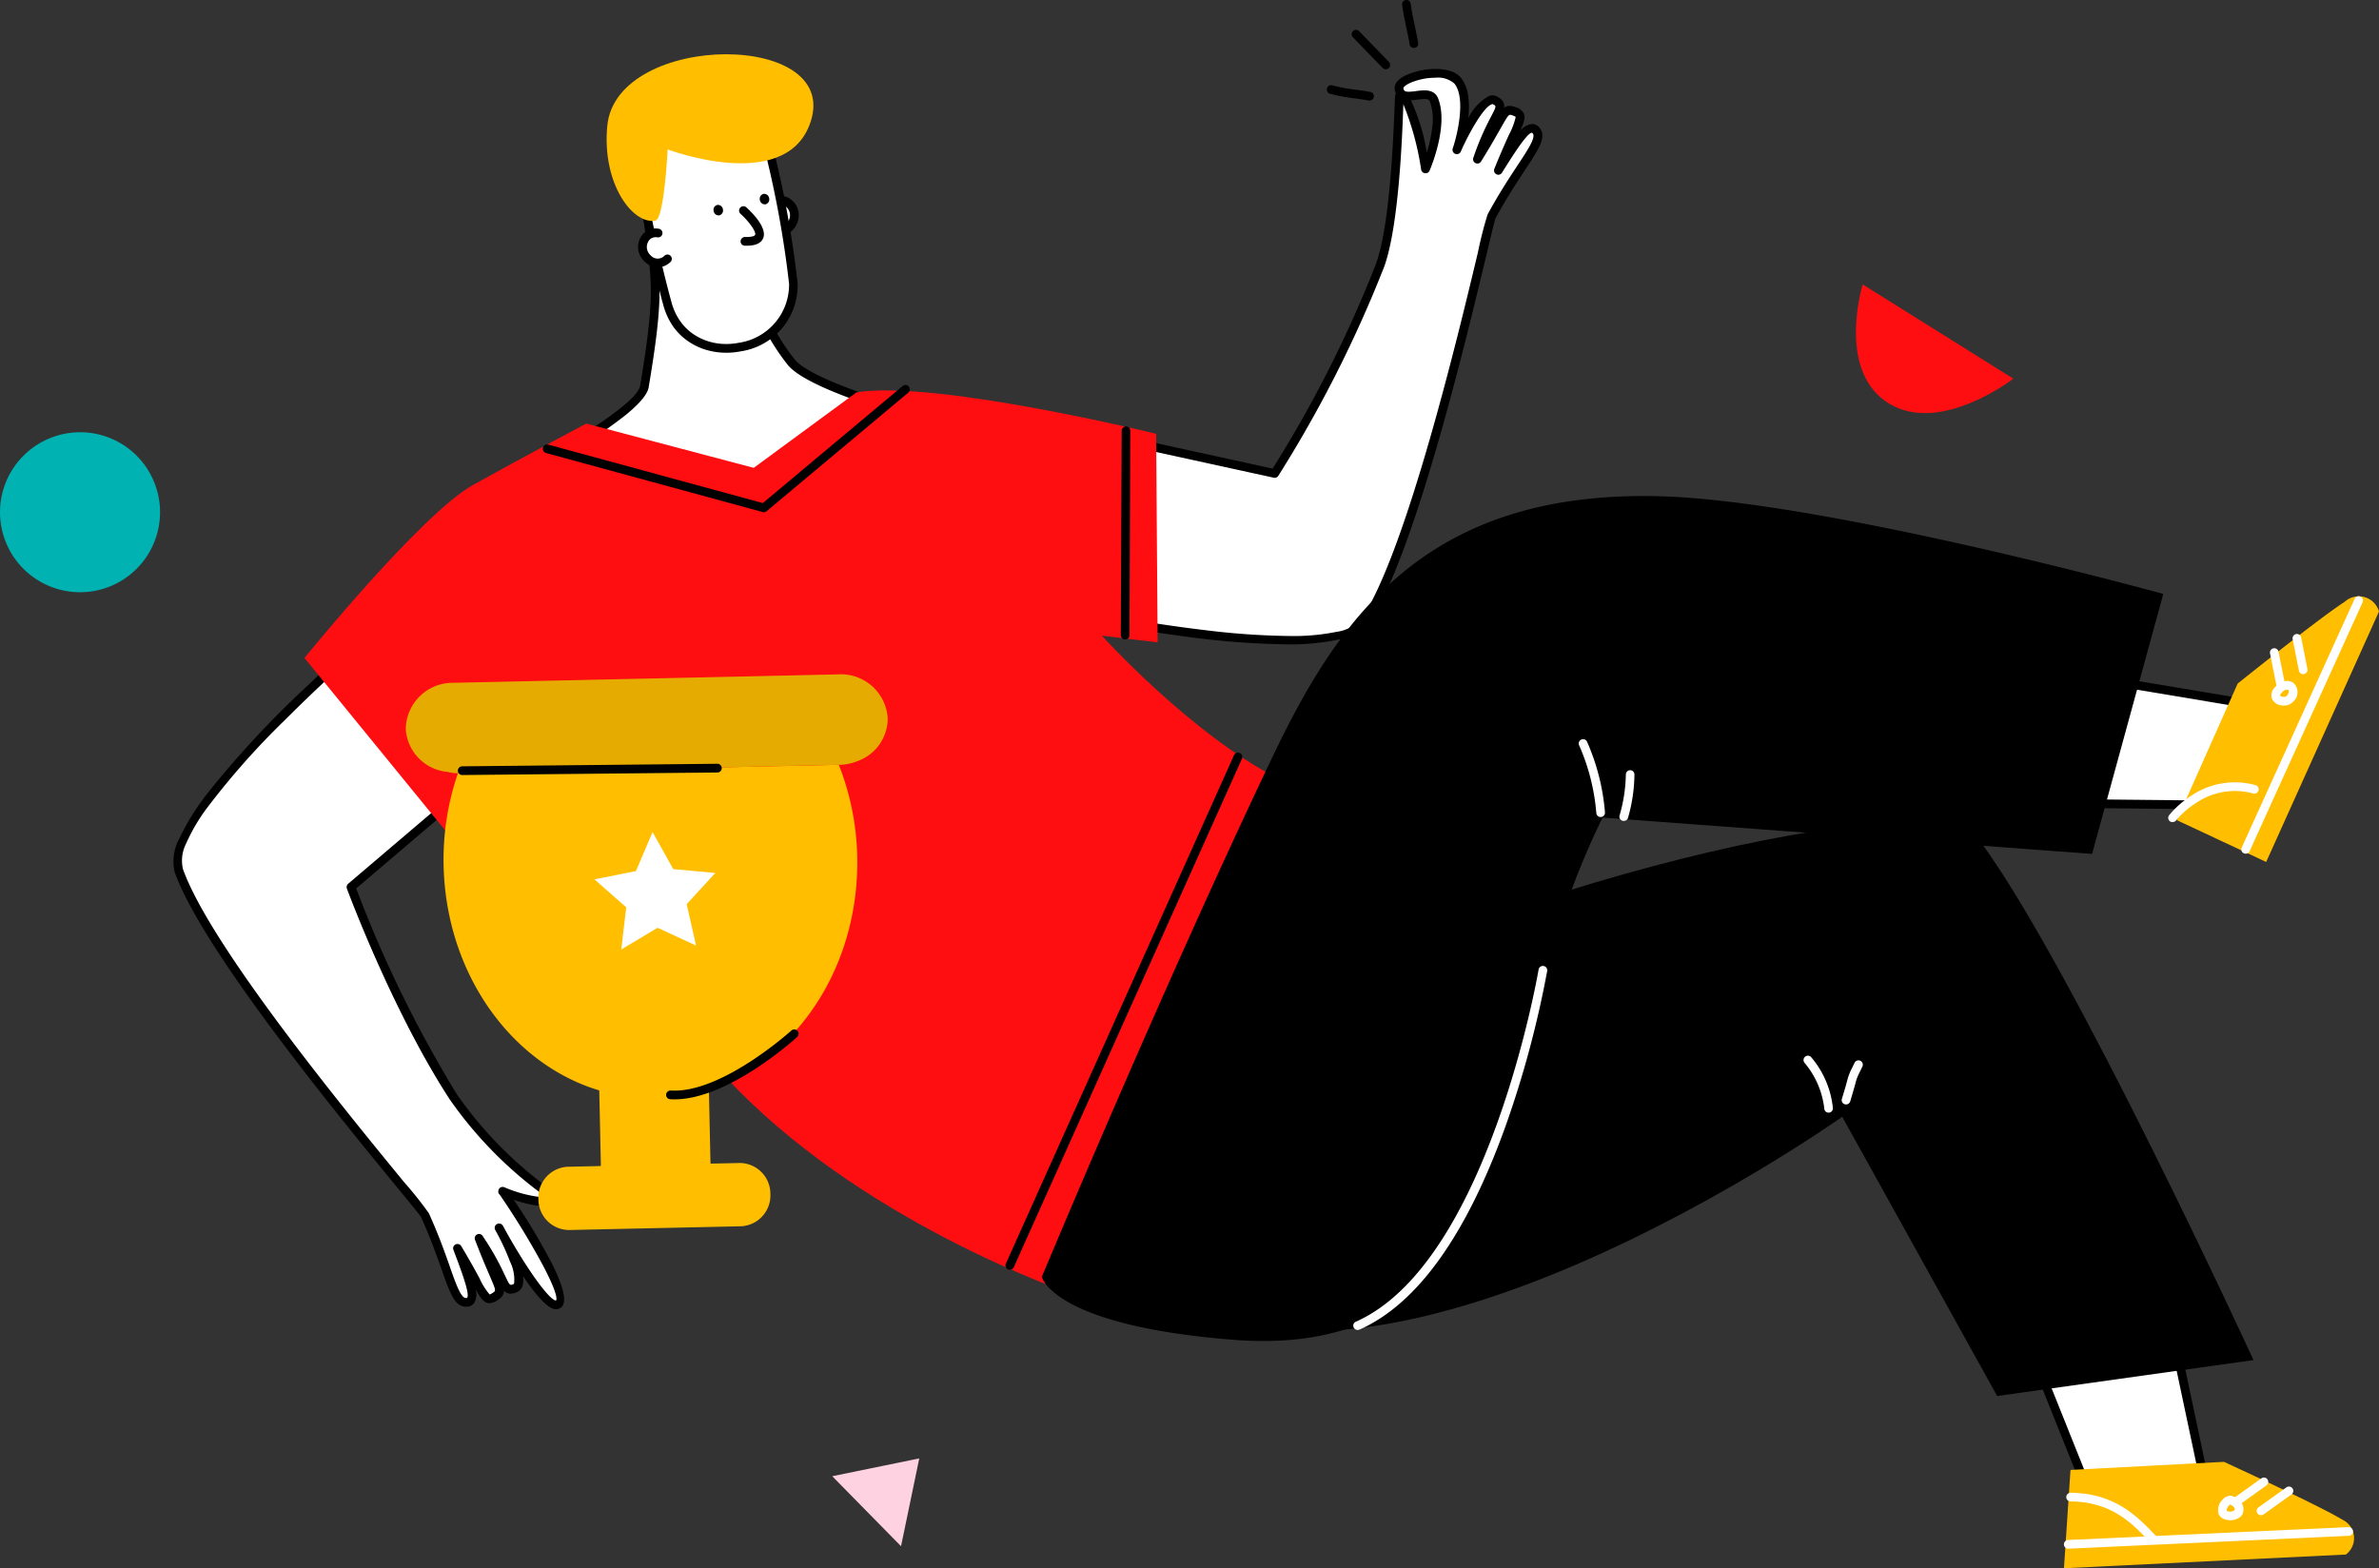 <svg id="Winner" xmlns="http://www.w3.org/2000/svg" xmlns:xlink="http://www.w3.org/1999/xlink" width="166.311" height="109.65" viewBox="0 0 166.311 109.65">
  <rect x="0" y="0" width="166.311" height="109.65" fill="#333333" stroke="none"/>
  <defs>
    <clipPath id="clip-path">
      <path id="Shape" d="M0,0H20.311V7.44H0Z" fill="none"/>
    </clipPath>
  </defs>
  <g id="Сharacter" transform="translate(12.113 0)">
    <g id="Group" transform="translate(0 3.793)">
      <path id="Shape-2" data-name="Shape" d="M21.351,11.9a17.506,17.506,0,0,1-2.511-4.533C17.386,4.055,15.72.556,15.72.556L11.146,0c.607,6.154,1.291,5.79-.031,13.642C10.757,15.773,0,21.132,0,21.132s1.865,4.159,1.94,4.773c1.7,13.779,26.025,13.644,26.025,13.644l3.089-23.686s-8.277-2.126-9.7-3.962" transform="translate(21.819 9.591)" fill="#fff"/>
      <path id="Shape-3" data-name="Shape" d="M28.271,40.157H28.26c-.069,0-1.715,0-4.14-.237-1.363-.131-2.714-.311-4.017-.533a45.9,45.9,0,0,1-4.6-1.021,25.4,25.4,0,0,1-8.819-4.136A13.259,13.259,0,0,1,3.535,30.8a11.085,11.085,0,0,1-1.024-2.126,11.44,11.44,0,0,1-.569-2.426A48.748,48.748,0,0,0,.027,21.56a.3.3,0,0,1,.142-.4C4.274,19.118,10.877,15.336,11.12,13.9c1-5.96.839-7.171.443-10.1l0-.028c-.126-.936-.269-2-.411-3.436a.3.3,0,0,1,.09-.247A.3.3,0,0,1,11.448,0l.039,0,4.575.556A.305.305,0,0,1,16.3.73c.015.032,1.673,3.517,3.124,6.822l.238.549A15.513,15.513,0,0,0,21.9,12.02c1.115,1.437,7.263,3.269,9.538,3.854a.3.3,0,0,1,.226.333L28.571,39.893A.305.305,0,0,1,28.271,40.157ZM11.791.652c.131,1.263.261,2.22.375,3.065.4,2.991.572,4.229-.446,10.28-.081.483-.621,1.134-1.6,1.934a31.255,31.255,0,0,1-3.325,2.282c-2.45,1.5-5.076,2.852-6.092,3.364a43.6,43.6,0,0,1,1.846,4.6,10.6,10.6,0,0,0,1.432,4.187,12.444,12.444,0,0,0,2.831,3.207,23.4,23.4,0,0,0,8.06,4,47.252,47.252,0,0,0,8.263,1.646c2.384.272,4.2.327,4.87.338l3.019-23.154c-1.368-.363-8.259-2.266-9.606-4A16,16,0,0,1,19.1,8.341L18.866,7.8c-1.3-2.963-2.765-6.062-3.045-6.654Z" transform="translate(21.514 9.287)"/>
      <path id="Shape-4" data-name="Shape" d="M.141,2.079C1.479,2.519,2,.509.841.058A.927.927,0,0,0,0,.163" transform="translate(41.932 10.209)" fill="#fff"/>
      <path id="Shape-5" data-name="Shape" d="M.81,2.749a1.47,1.47,0,0,1-.46-.078.3.3,0,1,1,.19-.577.656.656,0,0,0,.883-.428A.777.777,0,0,0,1.034.645.627.627,0,0,0,.473.719a.3.3,0,1,1-.338-.5A1.221,1.221,0,0,1,1.256.079a1.373,1.373,0,0,1,.739,1.793A1.271,1.271,0,0,1,.81,2.749" transform="translate(41.628 9.904)"/>
      <path id="Shape-6" data-name="Shape" d="M8.251,1.853A72.26,72.26,0,0,1,11.1,15.3a4.378,4.378,0,0,1-3.763,4.434,4.22,4.22,0,0,1-5.048-3.045C1.417,13.531-.045,6.5,0,5.2A6.475,6.475,0,0,1,2.215.962C4.082-.761,7.707.01,8.251,1.853" transform="translate(32.254 0.74)" fill="#fff"/>
      <path id="Shape-7" data-name="Shape" d="M6.711,20.435a4.963,4.963,0,0,1-1.369-.19,4.428,4.428,0,0,1-1.279-.6A4.181,4.181,0,0,1,3,18.607,4.864,4.864,0,0,1,2.3,17.076C1.458,14.026-.048,6.882,0,5.492A6.809,6.809,0,0,1,2.312,1.043,3.786,3.786,0,0,1,3.622.268,4.732,4.732,0,0,1,5.214,0,5.09,5.09,0,0,1,6.567.183,3.088,3.088,0,0,1,8.846,2.072,72.293,72.293,0,0,1,11.7,15.6,4.667,4.667,0,0,1,7.7,20.34,5.118,5.118,0,0,1,6.711,20.435ZM5.207.606A4.1,4.1,0,0,0,3.841.833a3.2,3.2,0,0,0-1.116.657A6.19,6.19,0,0,0,.609,5.513a84.3,84.3,0,0,0,2.273,11.4A4.206,4.206,0,0,0,3.5,18.242a3.626,3.626,0,0,0,.92.9,4.065,4.065,0,0,0,2.3.681,4.457,4.457,0,0,0,.859-.083A4.112,4.112,0,0,0,11.1,15.62,71.693,71.693,0,0,0,8.263,2.243,2.5,2.5,0,0,0,6.405.769,4.508,4.508,0,0,0,5.207.606Z" transform="translate(31.95 0.435)"/>
      <path id="Shape-8" data-name="Shape" d="M.549,2.76c-.059,0-.109,0-.148,0a.3.3,0,0,1-.294-.313A.31.31,0,0,1,.419,2.15c.5.016.679-.084.7-.145C1.216,1.773.66,1.034.1.529A.3.3,0,1,1,.508.078C.86.4,1.986,1.488,1.686,2.232c-.192.475-.8.528-1.138.528" transform="translate(39.554 10.626)"/>
      <path id="Shape-9" data-name="Shape" d="M.655.307a.353.353,0,0,0-.4-.3A.353.353,0,0,0,.008.434a.353.353,0,0,0,.4.3A.353.353,0,0,0,.655.307" transform="translate(37.769 10.53)"/>
      <path id="Shape-10" data-name="Shape" d="M.656.307a.353.353,0,0,0-.4-.3A.353.353,0,0,0,.008.434a.354.354,0,0,0,.4.3A.353.353,0,0,0,.656.307" transform="translate(41 9.757)"/>
      <path id="Shape-11" data-name="Shape" d="M1.751,1.819C.711,2.768-.583,1.145.286.262A.924.924,0,0,1,1.1.014" transform="translate(32.797 12.487)" fill="#fff"/>
      <path id="Shape-12" data-name="Shape" d="M1.386,2.713a1.345,1.345,0,0,1-.951-.422A1.372,1.372,0,0,1,.375.353,1.218,1.218,0,0,1,1.454.019a.3.3,0,1,1-.1.6A.62.62,0,0,0,.809.779.777.777,0,0,0,.872,1.869a.655.655,0,0,0,.98.03.3.3,0,1,1,.41.449,1.289,1.289,0,0,1-.877.365" transform="translate(32.491 12.183)"/>
      <path id="Shape-13" data-name="Shape" d="M1.108.893,1.085.726" transform="translate(40.379 12.146)" fill="#6295e6"/>
      <path id="Shape-14" data-name="Shape" d="M14.168,4.987c-1.865,4.721-9.9,1.665-9.9,1.665s-.237,4.862-.859,4.979c-1.572.3-3.747-2.572-3.362-6.623C.679-1.647,16.8-1.684,14.168,4.987" transform="translate(30.293 0)" fill="#ffbe00"/>
      <path id="Shape-15" data-name="Shape" d="M0,35.579,8.207,24.506l15.848,3.47a85.906,85.906,0,0,0,7.375-14.569c1.216-3.385,1.3-11.771,1.344-11.791.86-.409,1.824,5.066,1.824,5.066s1.317-3.016.59-4.828c-.38-.944-2.245.387-2.441-.769C32.6.245,36-.564,36.862.529c1.1,1.393-.069,4.8-.069,4.8S38.53,1.359,39.473,1.9c.85.481-.124.812-1.235,4.078,2-3.2,1.811-3.588,2.542-3.324.878.317.371.517-1.084,4.133,1.23-1.953,2.172-3.521,2.679-2.716.48.757-1.207,2.34-3.159,5.94-.283.528-4.837,22.175-8.792,28.239C27.625,42.534,0,35.579,0,35.579" transform="translate(52.941 1.338)" fill="#fff"/>
      <path id="Shape-16" data-name="Shape" d="M25.208,40.227a57.917,57.917,0,0,1-7.484-.6c-2.388-.322-5.071-.773-7.975-1.34C4.732,37.3.676,36.293.23,36.181a.3.3,0,0,1-.17-.475L8.266,24.632a.3.3,0,0,1,.243-.123.307.307,0,0,1,.067.007l15.639,3.425a84.952,84.952,0,0,0,7.232-14.329c.667-1.855,1.1-5.588,1.3-11.1.019-.551.025-.717.088-.793a1.138,1.138,0,0,1-.083-.281c-.039-.225.019-.659.856-1.033a5.152,5.152,0,0,1,2-.409,3.3,3.3,0,0,1,1.035.148,1.579,1.579,0,0,1,.762.5,2.624,2.624,0,0,1,.489,1.282,6.256,6.256,0,0,1,0,1.514,3.519,3.519,0,0,1,1.45-1.553.79.79,0,0,1,.249-.042.676.676,0,0,1,.338.089c.374.212.517.454.464.785a.591.591,0,0,1,.386-.138,1.217,1.217,0,0,1,.409.086.9.9,0,0,1,.584.443c.12.282.022.6-.258,1.237a1.225,1.225,0,0,1,.844-.5.673.673,0,0,1,.581.357c.394.622-.131,1.418-1.084,2.864h0c-.576.873-1.293,1.959-2.064,3.382-.05.122-.287,1.111-.587,2.364l-.031.128,0,.008c-1.495,6.245-5,20.869-8.185,25.759a3.306,3.306,0,0,1-2.073,1.164A16.32,16.32,0,0,1,25.208,40.227ZM8.638,25.152h0L.819,35.7c3.611.894,8.045,1.832,11.862,2.508,2.472.438,4.751.781,6.773,1.021a52.007,52.007,0,0,0,5.942.415,15.138,15.138,0,0,0,3.291-.291,2.818,2.818,0,0,0,1.785-.969c3.136-4.81,6.746-19.9,8.1-25.577a26.34,26.34,0,0,1,.674-2.64c.777-1.432,1.5-2.531,2.083-3.414l.009-.014c.706-1.07,1.263-1.915,1.079-2.206a.206.206,0,0,0-.066-.075h-.012c-.333,0-1.373,1.654-1.932,2.543l-.156.248A.3.3,0,0,1,40,7.394a.306.306,0,0,1-.138-.033.3.3,0,0,1-.144-.384c.428-1.064.771-1.827,1.021-2.384a4.755,4.755,0,0,0,.471-1.244h0a1,1,0,0,0-.229-.106.464.464,0,0,0-.149-.039c-.141,0-.246.185-.687.965l0,0c-.3.527-.706,1.249-1.341,2.268a.3.3,0,0,1-.546-.259,18.81,18.81,0,0,1,1.222-2.835l0,0c.385-.743.385-.743.149-.876a.067.067,0,0,0-.038-.01.182.182,0,0,0-.056.011c-.578.192-1.609,2.041-2.157,3.293a.3.3,0,0,1-.566-.22c.309-.905.933-3.482.117-4.517A1.727,1.727,0,0,0,35.6.611a4.49,4.49,0,0,0-1.744.352c-.431.192-.508.358-.5.376.029.17.092.251.373.251a4.141,4.141,0,0,0,.51-.045,4.4,4.4,0,0,1,.58-.051,1.267,1.267,0,0,1,.562.109.809.809,0,0,1,.4.443c.764,1.907-.538,4.934-.593,5.062a.3.3,0,0,1-.252.181H34.9a.309.309,0,0,1-.3-.252,19.76,19.76,0,0,0-1.246-4.576c0,.021,0,.042,0,.063v.011c-.074,2.076-.3,8.392-1.334,11.279a86.861,86.861,0,0,1-7.406,14.63.3.3,0,0,1-.253.14.3.3,0,0,1-.068-.008L8.638,25.152ZM34.834,2.1h0a4.163,4.163,0,0,0-.521.047h0c-.131.017-.28.037-.431.045a13.746,13.746,0,0,1,1.111,3.648,9.554,9.554,0,0,0,.382-1.767,3.8,3.8,0,0,0-.164-1.8c-.05-.124-.155-.173-.376-.173Z" transform="translate(52.637 1.031)"/>
      <path id="Shape-17" data-name="Shape" d="M20.618,0l3.868,13.224L12.134,23.736A86.248,86.248,0,0,0,19.29,38.412c2.687,4.124,6.9,6.805,6.861,6.979-.193.932-3.415-.388-3.414-.388s4.888,7.162,3.889,7.892c-.891.653-4.14-5.33-4.14-5.33S24.6,51.347,23.6,51.776c-.9.384-.573-.594-2.5-3.453,1.344,3.531,1.765,3.613,1.112,4.033-.785.507-.636-.018-2.64-3.362.812,2.161,1.494,3.86.545,3.773-.892-.078-1.136-2.37-2.826-6.1C17.045,46.117,2.537,29.406.1,22.591-1.632,17.771,20.618,0,20.618,0" transform="translate(0.294 34.496)" fill="#fff"/>
      <path id="Shape-18" data-name="Shape" d="M26.764,53.552a.659.659,0,0,1-.148-.017c-.48-.107-1.209-.882-2.167-2.3a1.569,1.569,0,0,1-.036.686.707.707,0,0,1-.392.439,1.128,1.128,0,0,1-.439.106.617.617,0,0,1-.467-.211c.006.265-.122.457-.44.661a1.067,1.067,0,0,1-.562.215.6.6,0,0,1-.144-.018c-.3-.076-.489-.344-.83-.955a1.22,1.22,0,0,1-.114.972.643.643,0,0,1-.538.248c-.032,0-.066,0-.1-.005-.733-.064-1.051-.964-1.629-2.6-.348-.987-.782-2.214-1.446-3.681-.071-.12-.758-.958-1.629-2.019l-.009-.011C11.6,40.1,2.071,28.487.1,23a3.326,3.326,0,0,1,.337-2.381,16.592,16.592,0,0,1,2-3.194A68.563,68.563,0,0,1,9.4,9.943C14.625,4.961,20.114.553,20.723.066A.308.308,0,0,1,20.914,0,.3.3,0,0,1,21.2.218l3.868,13.224a.3.3,0,0,1-.095.316L12.788,24.133A85.313,85.313,0,0,0,19.839,38.55,27.885,27.885,0,0,0,26,44.909h0l.005,0c.693.546.782.617.736.841-.079.381-.4.574-.964.574a3.318,3.318,0,0,1-.434-.032,9.027,9.027,0,0,1-1.539-.386,43.135,43.135,0,0,1,2.713,4.547c.821,1.662,1.016,2.666.58,2.985A.561.561,0,0,1,26.764,53.552ZM22.78,47.565a.3.3,0,0,1,.266.156c.028.05.081.144.144.263,1.509,2.735,3.111,4.961,3.57,4.961h0c.131-.218-.22-1.144-.962-2.541a54.408,54.408,0,0,0-2.987-4.875.236.236,0,0,1-.086-.242.3.3,0,0,1,.223-.273.31.31,0,0,1,.2.013,9.1,9.1,0,0,0,2.644.7.974.974,0,0,0,.231-.023c-.09-.074-.2-.163-.322-.257h0l-.075-.059a28.39,28.39,0,0,1-6.3-6.506c-.917-1.408-1.864-3.054-2.814-4.893-.761-1.474-1.527-3.074-2.275-4.757-1.3-2.925-2.09-5.065-2.1-5.087a.305.305,0,0,1,.088-.336l12.2-10.385L20.748.825c-3.49,2.809-8.718,7.309-12.923,11.512a53.958,53.958,0,0,0-5.47,6.176A12.656,12.656,0,0,0,.9,20.992a2.6,2.6,0,0,0-.219,1.8c1.93,5.389,11.416,16.95,15.466,21.888a26.087,26.087,0,0,1,1.721,2.164c.675,1.49,1.113,2.732,1.466,3.729l0,.007c.426,1.206.763,2.159,1.107,2.189l.037,0a.154.154,0,0,0,.062-.008c.223-.231-.422-1.943-.849-3.077l-.106-.281a.3.3,0,0,1,.285-.41.3.3,0,0,1,.261.148c.588.982.991,1.719,1.285,2.258l0,.005a4.63,4.63,0,0,0,.7,1.119.844.844,0,0,0,.225-.119c.23-.148.23-.148-.234-1.224-.239-.555-.567-1.315-1-2.446a.3.3,0,0,1,.536-.278,18.7,18.7,0,0,1,1.523,2.694c.262.552.332.7.448.7a.459.459,0,0,0,.161-.05c.012,0,.036-.015.057-.077a2.848,2.848,0,0,0-.287-1.491,16.673,16.673,0,0,0-.907-1.982l-.129-.236h0a.3.3,0,0,1,.267-.449Z" transform="translate(0 34.192)"/>
      <path id="Shape-19" data-name="Shape" d="M17,28.451S22.146,40.147,29.434,48c9.181,9.893,23.281,14.93,25.645,15.68.48.151,4.879-13.432,6.419-17.214C64.1,40.078,73.5,33.177,78.511,29.237c-.645-1.054-5.5.388-10.421-2.088-6.067-3.056-12.349-10-12.349-10l3.9.466L59.536,3.034S44.077-.758,38.586.137L31.405,5.414,19.7,2.32s-3.87,2.047-7.882,4.27C8.181,8.6,0,18.707,0,18.707L11.118,32.332Z" transform="translate(9.174 23.504)" fill="#ff0e11"/>
      <path id="Shape-20" data-name="Shape" d="M0,2.329l3.713,9.277,8.271.767L9.364,0Z" transform="translate(130.518 89.78)" fill="#fff"/>
      <path id="Shape-21" data-name="Shape" d="M12.288,12.98H12.26l-8.271-.767a.3.3,0,0,1-.254-.189L.022,2.746A.3.3,0,0,1,.23,2.338L9.594.009A.315.315,0,0,1,9.668,0a.3.3,0,0,1,.3.241l2.62,12.373a.3.3,0,0,1-.3.367ZM9.436.674.715,2.843,4.23,11.624l7.675.712L9.436.674Z" transform="translate(130.214 89.476)"/>
      <path id="Shape-22" data-name="Shape" d="M61.532,1.381c-3.845-5.243-41.439,5.7-48.1,11.912C3.473,22.6-1.154,26.625.245,28.7c12.99,19.237,51.575-8.153,51.575-8.153L62.652,40.071l17.919-2.512S68.006,10.214,61.532,1.381" transform="translate(64.853 53.742)"/>
      <g id="Group-2" data-name="Group" transform="translate(132.174 98.417)">
        <path id="Shape-23" data-name="Shape" d="M0,0H20.311V7.44H0Z" transform="translate(0 0)" fill="none"/>
        <g id="Group-3" data-name="Group" transform="translate(0 0)" clip-path="url(#clip-path)">
          <path id="Shape-24" data-name="Shape" d="M.457.566,0,7.44l19.711-.96a1.433,1.433,0,0,0-.251-2.439C17.7,2.982,11.184,0,11.184,0Z" transform="translate(0 0)" fill="#ffbe00"/>
        </g>
      </g>
      <path id="Shape-25" data-name="Shape" d="M.3,1.508A.3.3,0,0,1,.29.9L19.882,0a.311.311,0,0,1,.318.29.3.3,0,0,1-.29.317l-19.592.9H.3" transform="translate(132.181 102.981)" fill="#fff"/>
      <path id="Shape-26" data-name="Shape" d="M.3,2a.3.3,0,0,1-.178-.55L2.07.057A.3.3,0,1,1,2.425.55L.482,1.943A.3.3,0,0,1,.3,2" transform="translate(145.655 100.145)" fill="#fff"/>
      <path id="Shape-27" data-name="Shape" d="M.3,2a.3.3,0,0,1-.178-.55L2.07.057A.3.3,0,1,1,2.425.55L.482,1.943A.3.3,0,0,1,.3,2" transform="translate(143.904 99.515)" fill="#fff"/>
      <path id="Shape-28" data-name="Shape" d="M6.056,3.535a.3.3,0,0,1-.22-.095C4.587,2.125,3.173.634.3.607A.3.3,0,0,1,.3,0h0c3.13.029,4.7,1.689,5.97,3.023a.3.3,0,0,1-.22.512" transform="translate(132.34 100.579)" fill="#fff"/>
      <path id="Shape-29" data-name="Shape" d="M.953,1.717H.914c-.557,0-.775-.233-.86-.428A1,1,0,0,1,.344.261.736.736,0,0,1,.854,0a.436.436,0,0,1,.162.031c.911.354.788,1,.728,1.195C1.638,1.581,1.1,1.712.953,1.717ZM.853.62a.605.605,0,0,0-.243.418c0,.02.073.073.267.073l.059,0a.712.712,0,0,0,.236-.1C1.208.86,1.1.728.853.62Z" transform="translate(142.936 100.784)" fill="#fff"/>
      <path id="Shape-30" data-name="Shape" d="M0,9.008l10.379.109,3.7-6.941L1.074,0Z" transform="translate(131.703 43.369)" fill="#fff"/>
      <path id="Shape-31" data-name="Shape" d="M10.683,9.724h0L.3,9.616A.3.3,0,0,1,0,9.276L1.076.268A.3.3,0,0,1,1.378,0a.3.3,0,0,1,.05,0L14.437,2.18a.3.3,0,0,1,.219.442l-3.7,6.941A.3.3,0,0,1,10.683,9.724ZM1.643.656l-1,8.356,9.856.1,3.417-6.405L1.643.656Z" transform="translate(131.399 43.065)"/>
      <path id="Shape-32" data-name="Shape" d="M43.441.023C26.913-.512,20.786,8.49,16.145,18.2,8.509,34.181,0,54.592,0,54.592s.736,3.4,13.369,4.4c17.6,1.379,18.874-14.25,22-26.111a54.386,54.386,0,0,1,3.832-10.4L73.422,25.02,78.4,6.843S54.977.4,43.441.023" transform="translate(60.718 30.89)"/>
      <path id="Shape-33" data-name="Shape" d="M0,15.642l6.246,2.924L14.133,1.051a1.468,1.468,0,0,0-2.4-.675c-1.779,1.14-7.48,5.716-7.48,5.716Z" transform="translate(140.065 37.909)" fill="#ffbe00"/>
      <path id="Shape-34" data-name="Shape" d="M.3,18a.3.3,0,0,1-.125-.027.3.3,0,0,1-.151-.4L7.919.179a.3.3,0,0,1,.554.251L.581,17.818A.3.3,0,0,1,.3,18" transform="translate(144.576 37.896)" fill="#fff"/>
      <path id="Shape-35" data-name="Shape" d="M.743,2.808a.3.3,0,0,1-.3-.244L.006.363A.3.3,0,0,1,.6.244l.439,2.2A.3.3,0,0,1,.8,2.8a.3.3,0,0,1-.06.006" transform="translate(148.156 40.534)" fill="#fff"/>
      <path id="Shape-36" data-name="Shape" d="M.743,2.808a.3.3,0,0,1-.3-.244L.006.363A.3.3,0,0,1,.6.244l.439,2.2A.3.3,0,0,1,.8,2.8a.3.3,0,0,1-.06.006" transform="translate(146.574 41.531)" fill="#fff"/>
      <path id="Shape-37" data-name="Shape" d="M.3,25.449a.3.3,0,0,1-.124-.581C9.407,20.753,12.9.458,12.935.254a.3.3,0,0,1,.6.1,70.981,70.981,0,0,1-2.924,10.888C7.866,18.862,4.439,23.633.428,25.422a.306.306,0,0,1-.124.026" transform="translate(82.512 63.744)" fill="#fff"/>
      <path id="Shape-38" data-name="Shape" d="M.875,1.722A1.112,1.112,0,0,1,.638,1.7a.779.779,0,0,1-.61-.5A.79.79,0,0,1,.292.4,1.117,1.117,0,0,1,1.1,0a.732.732,0,0,1,.5.192.887.887,0,0,1-.085,1.274A.851.851,0,0,1,.875,1.722ZM1.1.61A.544.544,0,0,0,.732.819c-.114.119-.127.189-.124.2a.251.251,0,0,0,.16.084.5.5,0,0,0,.108.012.276.276,0,0,0,.187-.054c.182-.2.182-.369.124-.423A.125.125,0,0,0,1.1.61Z" transform="translate(146.672 43.815)" fill="#fff"/>
      <path id="Shape-39" data-name="Shape" d="M.3,2.8a.3.3,0,0,1-.23-.5A6.579,6.579,0,0,1,1.628.936,5.429,5.429,0,0,1,6.111.215a.3.3,0,1,1-.192.576,4.823,4.823,0,0,0-3.967.66A5.95,5.95,0,0,0,.534,2.691a.3.3,0,0,1-.23.1" transform="translate(139.469 50.891)" fill="#fff"/>
      <path id="Shape-40" data-name="Shape" d="M1.529,5.442a.3.3,0,0,1-.3-.275A14.679,14.679,0,0,0,.025.425.3.3,0,0,1,.583.183,15.26,15.26,0,0,1,1.832,5.109a.3.3,0,0,1-.274.331H1.529" transform="translate(98.254 47.89)" fill="#fff"/>
      <path id="Shape-41" data-name="Shape" d="M.3,3.545a.3.3,0,0,1-.29-.4A10.864,10.864,0,0,0,.444.3a.3.3,0,0,1,.3-.3h0a.3.3,0,0,1,.3.306A11.275,11.275,0,0,1,.594,3.333a.3.3,0,0,1-.29.211" transform="translate(101.103 50.059)" fill="#fff"/>
      <path id="Shape-42" data-name="Shape" d="M1.749,3.983a.3.3,0,0,1-.3-.3A6.026,6.026,0,0,0,.063.49.3.3,0,0,1,.545.118,6.491,6.491,0,0,1,2.053,3.676a.3.3,0,0,1-.3.307Z" transform="translate(113.969 70.019)" fill="#fff"/>
      <path id="Shape-43" data-name="Shape" d="M.3,3.083A.312.312,0,0,1,.216,3.07a.3.3,0,0,1-.2-.379c.2-.648.3-1.006.36-1.234A3.907,3.907,0,0,1,.731.527L.9.175a.3.3,0,1,1,.55.259L1.28.788a3.442,3.442,0,0,0-.321.832C.9,1.85.794,2.212.6,2.867A.305.305,0,0,1,.3,3.083" transform="translate(116.634 70.344)" fill="#fff"/>
      <path id="Shape-44" data-name="Shape" d="M15.451,8.894a.318.318,0,0,1-.08-.011L.224,4.754a.3.3,0,1,1,.16-.586L15.378,8.255,25.157.071a.3.3,0,1,1,.39.465l-9.9,8.286a.305.305,0,0,1-.2.071" transform="translate(25.833 23.126)"/>
      <path id="Shape-45" data-name="Shape" d="M.3,14.894h0a.3.3,0,0,1-.3-.305L.064.3a.3.3,0,0,1,.3-.3h0a.3.3,0,0,1,.3.305L.608,14.592a.3.3,0,0,1-.3.3" transform="translate(66.239 26.023)"/>
      <path id="Shape-46" data-name="Shape" d="M.3,36.153a.3.3,0,0,1-.124-.027.3.3,0,0,1-.153-.4L15.97.18a.3.3,0,0,1,.555.248L.581,35.973a.3.3,0,0,1-.278.18" transform="translate(58.183 48.829)"/>
    </g>
    <g id="Group-4" data-name="Group" transform="translate(80.645)">
      <path id="Shape-47" data-name="Shape" d="M.822,3.351a.3.3,0,0,1-.3-.254C.463,2.725.382,2.344.3,1.961.189,1.429.072.88,0,.345A.3.3,0,0,1,.262,0,.3.3,0,0,1,.6.265C.666.776.78,1.313.89,1.833c.083.392.165.782.229,1.162a.3.3,0,0,1-.247.352.32.32,0,0,1-.051,0" transform="translate(5.262 0)"/>
      <path id="Shape-48" data-name="Shape" d="M2.381,2.753a.3.3,0,0,1-.215-.091L.087.519a.308.308,0,0,1,0-.432.3.3,0,0,1,.426,0L2.6,2.233a.308.308,0,0,1,0,.432.3.3,0,0,1-.212.088" transform="translate(1.736 2.09)"/>
      <path id="Shape-49" data-name="Shape" d="M3,1.079a.277.277,0,0,1-.055-.005c-.325-.061-.653-.105-.982-.15A12.292,12.292,0,0,1,.219.6.307.307,0,0,1,.011.221.3.3,0,0,1,.384.012,11.53,11.53,0,0,0,2.046.319c.338.046.676.092,1.011.155a.305.305,0,0,1-.054.6" transform="translate(0 5.956)"/>
    </g>
  </g>
  <g id="Element" transform="translate(28.368 47.153)">
    <path id="Shape-50" data-name="Shape" d="M1.005.582A18.639,18.639,0,0,0,0,7.035C.2,16.2,6.839,23.473,14.823,23.3S29.114,15.564,28.916,6.4A18.6,18.6,0,0,0,27.628,0Z" transform="translate(2.643 6.32)" fill="#ffbe00"/>
    <path id="Shape-51" data-name="Shape" d="M3.33.589A3.278,3.278,0,0,0,0,3.814a3.208,3.208,0,0,0,2.925,3,3.367,3.367,0,0,0,.541.092l.182,0L30.272,6.32l.087,0a3.536,3.536,0,0,0,1.191-.249,3.18,3.18,0,0,0,2.138-2.992A3.276,3.276,0,0,0,30.222,0L27.545.06,6.711.515Z" transform="translate(0 0)" fill="#ffbe00"/>
    <path id="Shape-52" data-name="Shape" d="M3.33.589A3.278,3.278,0,0,0,0,3.814a3.208,3.208,0,0,0,2.925,3,3.367,3.367,0,0,0,.541.092l.182,0L30.272,6.32l.087,0a3.536,3.536,0,0,0,1.191-.249,3.18,3.18,0,0,0,2.138-2.992A3.276,3.276,0,0,0,30.222,0L27.545.06,6.711.515Z" transform="translate(0 0)" fill="rgba(0,0,0,0.1)"/>
    <path id="Shape-53" data-name="Shape" d="M3.738,0h0A4.129,4.129,0,0,1,7.663,4.292l.166,7.658a4.132,4.132,0,0,1-3.736,4.46A4.132,4.132,0,0,1,.167,12.119L0,4.461A4.133,4.133,0,0,1,3.738,0" transform="translate(13.469 22.107)" fill="#ffbe00"/>
    <path id="Shape-54" data-name="Shape" d="M2.046.262,14.075,0a2.153,2.153,0,0,1,2.142,2.166,2.157,2.157,0,0,1-2.046,2.258L2.142,4.686A2.153,2.153,0,0,1,0,2.519,2.157,2.157,0,0,1,2.046.262" transform="translate(9.271 34.162)" fill="#ffbe00"/>
    <path id="Shape-55" data-name="Shape" d="M1.875,8.209,2.22,5.263,0,3.307l2.9-.581L4.062,0,5.507,2.588l2.941.271-2,2.18L7.1,7.933,4.413,6.692Z" transform="translate(13.19 11.024)" fill="#fff"/>
    <path id="Shape-56" data-name="Shape" d="M.3.787A.3.3,0,0,1,.3.178L18.138,0h0a.3.3,0,0,1,0,.609L.306.787Z" transform="translate(3.644 6.249)"/>
    <path id="Shape-57" data-name="Shape" d="M.582,4.891q-.15,0-.3-.009a.3.3,0,0,1,.037-.608C3.865,4.491,8.7.123,8.751.079A.3.3,0,0,1,9.179.1a.306.306,0,0,1-.021.43c-.2.182-4.824,4.36-8.576,4.36" transform="translate(18.203 24.822)"/>
  </g>
  <g id="Element-2" data-name="Element" transform="translate(0 19.888)">
    <path id="Shape-58" data-name="Shape" d="M7.3.261A5.594,5.594,0,1,1,.257,3.915,5.606,5.606,0,0,1,7.3.261Z" transform="translate(0 10.337)" fill="#00b2b2"/>
    <path id="Shape-59" data-name="Shape" d="M.471,0,11,6.588S5.957,10.5,2.348,8.349C-1.411,6.107.471,0,.471,0" transform="translate(129.746 0)" fill="#ff0e11"/>
    <path id="Shape-60" data-name="Shape" d="M0,1.246,6.083,0,4.808,6.14Z" transform="translate(58.181 82.081)" fill="#ffd2e1"/>
  </g>
</svg>
